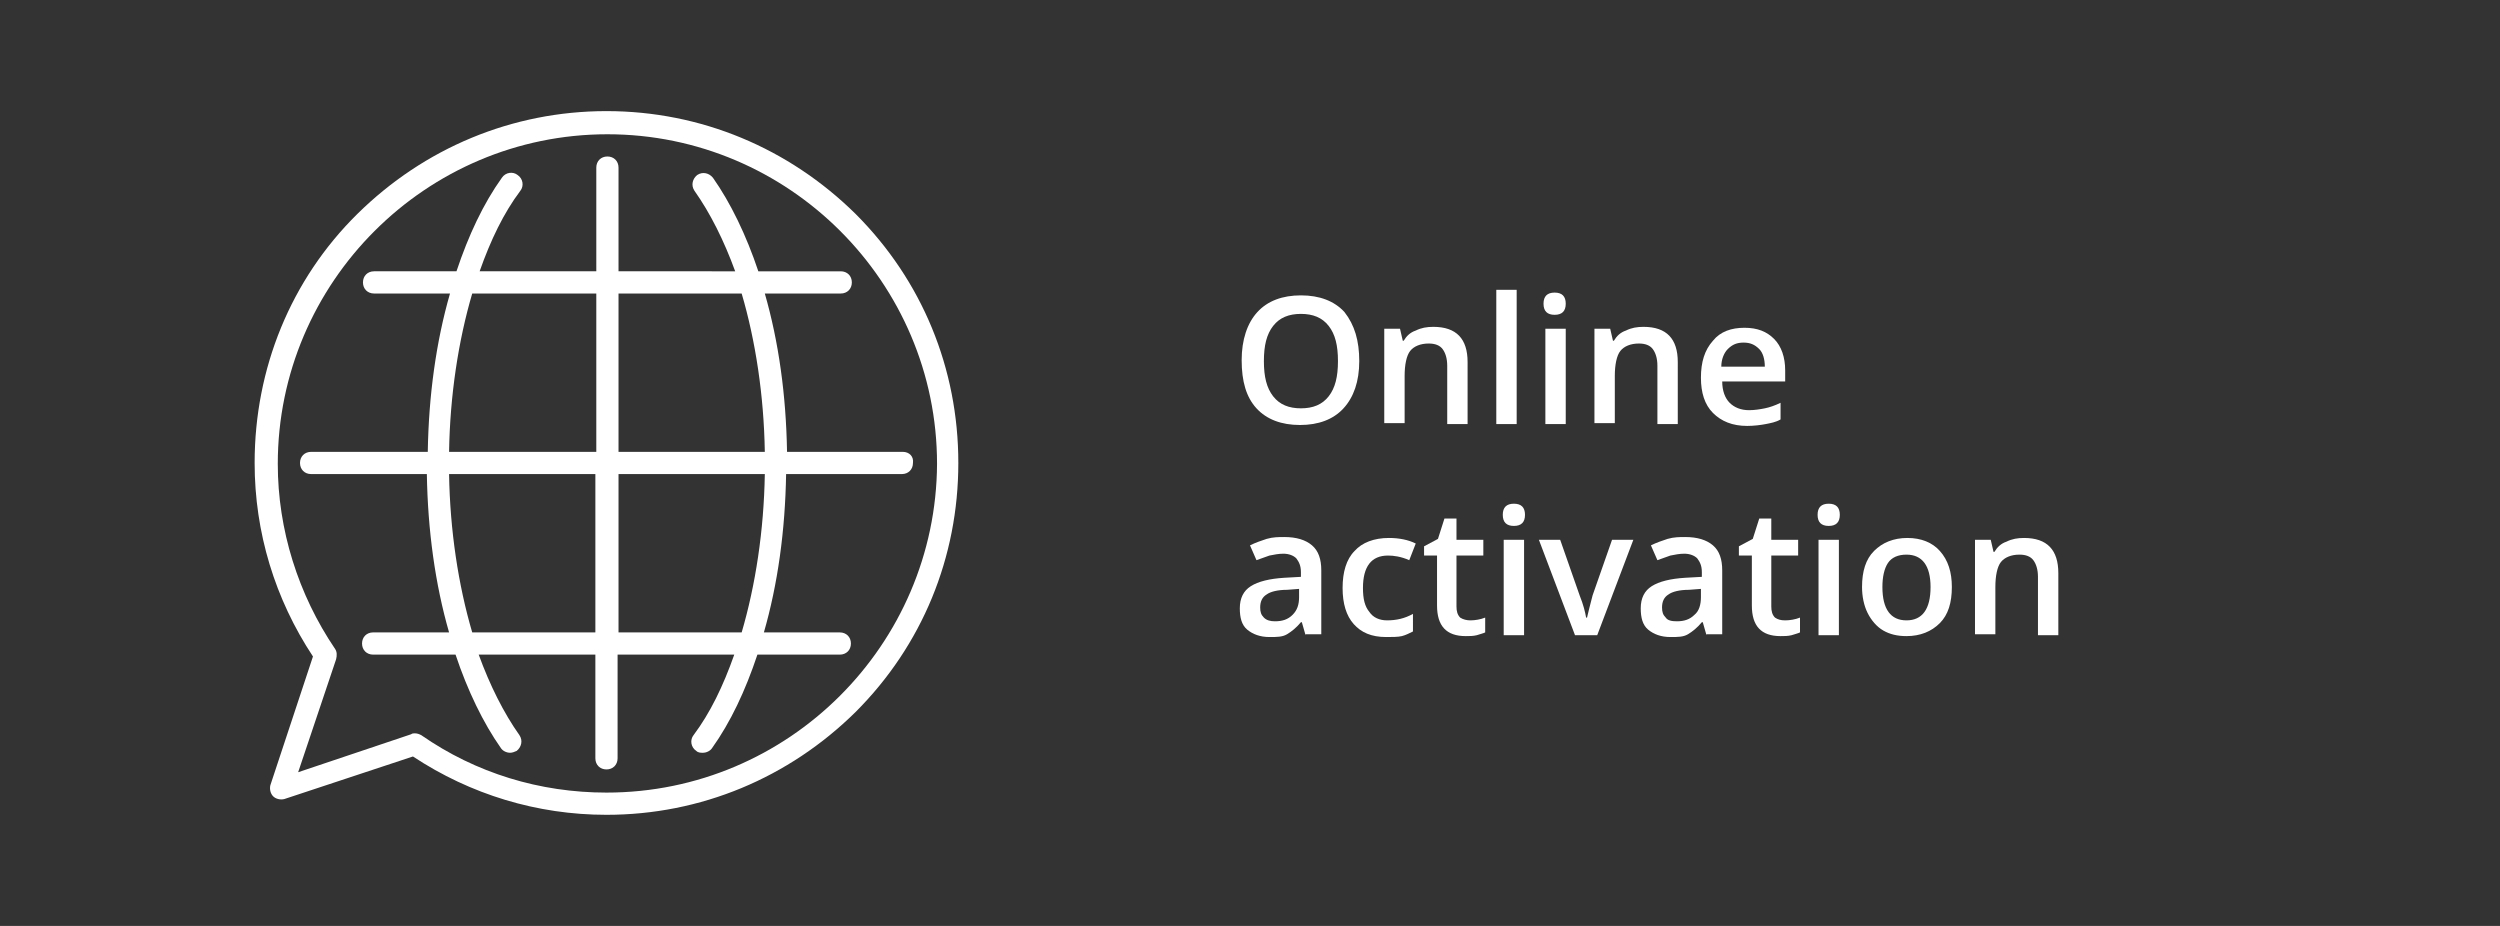 <?xml version="1.0" encoding="utf-8"?>
<!-- Generator: Adobe Illustrator 21.0.0, SVG Export Plug-In . SVG Version: 6.00 Build 0)  -->
<svg version="1.1" xmlns="http://www.w3.org/2000/svg" xmlns:xlink="http://www.w3.org/1999/xlink" x="0px" y="0px"
	 viewBox="0 0 270 100" style="enable-background:new 0 0 270 100;" xml:space="preserve">
<rect x="0" y="0" width="270" height="100" fill="#333333" stroke="none"/>
<style type="text/css">
	.st0{display:none;}
	.st1{display:inline;fill:#5C5C5C;}
	.st2{fill:none;}
	.st3{fill:#FFFFFF;}
</style>
<g id="Слой_1" class="st0">
	<rect class="st1" width="270" height="100"/>
</g>
<g id="Слой_3">
	<g>
		<rect x="133" y="29.5" class="st2" width="135" height="41"/>
		<path class="st3" d="M146.8,39c0,2.2-0.6,3.9-1.7,5.1c-1.1,1.2-2.7,1.8-4.7,1.8c-2,0-3.6-0.6-4.7-1.8c-1.1-1.2-1.6-2.9-1.6-5.2
			c0-2.2,0.6-4,1.7-5.2c1.1-1.2,2.7-1.8,4.7-1.8c2,0,3.6,0.6,4.7,1.8C146.3,35.1,146.8,36.8,146.8,39z M136.5,39
			c0,1.7,0.3,2.9,1,3.8c0.7,0.9,1.7,1.3,3,1.3c1.3,0,2.3-0.4,3-1.3s1-2.1,1-3.8c0-1.7-0.3-2.9-1-3.8c-0.7-0.9-1.7-1.3-3-1.3
			c-1.3,0-2.3,0.4-3,1.3C136.8,36.1,136.5,37.3,136.5,39z"/>
		<path class="st3" d="M158.5,45.8h-2.2v-6.3c0-0.8-0.2-1.4-0.5-1.8s-0.8-0.6-1.5-0.6c-0.9,0-1.6,0.3-2,0.8
			c-0.4,0.5-0.6,1.5-0.6,2.7v5.1h-2.2V35.5h1.7l0.3,1.3h0.1c0.3-0.5,0.7-0.9,1.3-1.1c0.6-0.3,1.2-0.4,1.9-0.4c2.5,0,3.7,1.3,3.7,3.8
			V45.8z"/>
		<path class="st3" d="M163.8,45.8h-2.2V31.3h2.2V45.8z"/>
		<path class="st3" d="M166.7,32.8c0-0.4,0.1-0.7,0.3-0.9c0.2-0.2,0.5-0.3,0.9-0.3c0.4,0,0.7,0.1,0.9,0.3c0.2,0.2,0.3,0.5,0.3,0.9
			c0,0.4-0.1,0.7-0.3,0.9c-0.2,0.2-0.5,0.3-0.9,0.3c-0.4,0-0.7-0.1-0.9-0.3C166.8,33.5,166.7,33.2,166.7,32.8z M169.1,45.8h-2.2
			V35.5h2.2V45.8z"/>
		<path class="st3" d="M181.2,45.8H179v-6.3c0-0.8-0.2-1.4-0.5-1.8c-0.3-0.4-0.8-0.6-1.5-0.6c-0.9,0-1.6,0.3-2,0.8
			c-0.4,0.5-0.6,1.5-0.6,2.7v5.1h-2.2V35.5h1.7l0.3,1.3h0.1c0.3-0.5,0.7-0.9,1.3-1.1c0.6-0.3,1.2-0.4,1.9-0.4c2.5,0,3.7,1.3,3.7,3.8
			V45.8z"/>
		<path class="st3" d="M188.7,46c-1.6,0-2.8-0.5-3.7-1.4c-0.9-0.9-1.3-2.2-1.3-3.8c0-1.7,0.4-3,1.3-4c0.8-1,2-1.4,3.4-1.4
			c1.4,0,2.4,0.4,3.2,1.2c0.8,0.8,1.2,2,1.2,3.4v1.2h-6.8c0,1,0.3,1.8,0.8,2.3c0.5,0.5,1.2,0.8,2.1,0.8c0.6,0,1.2-0.1,1.7-0.2
			c0.5-0.1,1.1-0.3,1.7-0.6v1.8c-0.5,0.3-1.1,0.4-1.6,0.5S189.4,46,188.7,46z M188.3,37c-0.7,0-1.2,0.2-1.7,0.7
			c-0.4,0.4-0.7,1.1-0.7,1.9h4.7c0-0.8-0.2-1.5-0.6-1.9C189.5,37.2,189,37,188.3,37z"/>
		<path class="st3" d="M141,68.6l-0.4-1.4h-0.1c-0.5,0.6-1,1-1.5,1.3s-1.1,0.3-1.9,0.3c-1,0-1.8-0.3-2.4-0.8
			c-0.6-0.5-0.8-1.3-0.8-2.3c0-1.1,0.4-1.9,1.2-2.4c0.8-0.5,2-0.8,3.6-0.9l1.8-0.1v-0.5c0-0.7-0.2-1.1-0.5-1.5
			c-0.3-0.3-0.8-0.5-1.4-0.5c-0.5,0-1,0.1-1.5,0.2c-0.5,0.2-0.9,0.3-1.4,0.5l-0.7-1.6c0.6-0.3,1.2-0.5,1.8-0.7
			c0.7-0.2,1.3-0.2,1.9-0.2c1.3,0,2.3,0.3,3,0.9s1,1.5,1,2.7v6.9H141z M137.7,67.1c0.8,0,1.4-0.2,1.9-0.7s0.7-1.1,0.7-1.9v-0.9
			l-1.3,0.1c-1,0-1.8,0.2-2.2,0.5c-0.5,0.3-0.7,0.8-0.7,1.4c0,0.5,0.1,0.8,0.4,1.1C136.8,67,137.2,67.1,137.7,67.1z"/>
		<path class="st3" d="M149.7,68.8c-1.6,0-2.7-0.5-3.5-1.4c-0.8-0.9-1.2-2.2-1.2-3.9c0-1.7,0.4-3.1,1.3-4c0.8-0.9,2.1-1.4,3.7-1.4
			c1.1,0,2.1,0.2,2.9,0.6l-0.7,1.8c-0.9-0.4-1.7-0.5-2.3-0.5c-1.8,0-2.7,1.2-2.7,3.5c0,1.2,0.2,2,0.7,2.6c0.4,0.6,1.1,0.9,1.9,0.9
			c1,0,1.9-0.2,2.8-0.7v1.9c-0.4,0.2-0.8,0.4-1.2,0.5S150.3,68.8,149.7,68.8z"/>
		<path class="st3" d="M158.8,67c0.5,0,1.1-0.1,1.6-0.3v1.6c-0.2,0.1-0.6,0.2-0.9,0.3c-0.4,0.1-0.8,0.1-1.2,0.1
			c-2.1,0-3.1-1.1-3.1-3.3V60h-1.4v-1l1.5-0.8L156,56h1.3v2.3h2.9V60h-2.9v5.5c0,0.5,0.1,0.9,0.4,1.2C158,66.9,158.4,67,158.8,67z"
			/>
		<path class="st3" d="M162.3,55.6c0-0.4,0.1-0.7,0.3-0.9c0.2-0.2,0.5-0.3,0.9-0.3c0.4,0,0.7,0.1,0.9,0.3s0.3,0.5,0.3,0.9
			c0,0.4-0.1,0.7-0.3,0.9c-0.2,0.2-0.5,0.3-0.9,0.3c-0.4,0-0.7-0.1-0.9-0.3C162.4,56.3,162.3,56,162.3,55.6z M164.6,68.6h-2.2V58.3
			h2.2V68.6z"/>
		<path class="st3" d="M170.1,68.6l-3.9-10.3h2.3l2.1,6c0.4,1,0.6,1.8,0.7,2.4h0.1c0.1-0.4,0.3-1.3,0.6-2.4l2.1-6h2.3l-3.9,10.3
			H170.1z"/>
		<path class="st3" d="M184.3,68.6l-0.4-1.4h-0.1c-0.5,0.6-1,1-1.5,1.3s-1.1,0.3-1.9,0.3c-1,0-1.8-0.3-2.4-0.8
			c-0.6-0.5-0.8-1.3-0.8-2.3c0-1.1,0.4-1.9,1.2-2.4s2-0.8,3.6-0.9l1.8-0.1v-0.5c0-0.7-0.2-1.1-0.5-1.5c-0.3-0.3-0.8-0.5-1.4-0.5
			c-0.5,0-1,0.1-1.5,0.2c-0.5,0.2-0.9,0.3-1.4,0.5l-0.7-1.6c0.6-0.3,1.2-0.5,1.8-0.7c0.7-0.2,1.3-0.2,1.9-0.2c1.3,0,2.3,0.3,3,0.9
			c0.7,0.6,1,1.5,1,2.7v6.9H184.3z M181.1,67.1c0.8,0,1.4-0.2,1.9-0.7c0.5-0.4,0.7-1.1,0.7-1.9v-0.9l-1.3,0.1c-1,0-1.8,0.2-2.2,0.5
			c-0.5,0.3-0.7,0.8-0.7,1.4c0,0.5,0.1,0.8,0.4,1.1C180.1,67,180.5,67.1,181.1,67.1z"/>
		<path class="st3" d="M192.8,67c0.5,0,1.1-0.1,1.6-0.3v1.6c-0.2,0.1-0.6,0.2-0.9,0.3c-0.4,0.1-0.8,0.1-1.2,0.1
			c-2.1,0-3.1-1.1-3.1-3.3V60h-1.4v-1l1.5-0.8L190,56h1.3v2.3h2.9V60h-2.9v5.5c0,0.5,0.1,0.9,0.4,1.2C192,66.9,192.3,67,192.8,67z"
			/>
		<path class="st3" d="M196.3,55.6c0-0.4,0.1-0.7,0.3-0.9c0.2-0.2,0.5-0.3,0.9-0.3c0.4,0,0.7,0.1,0.9,0.3s0.3,0.5,0.3,0.9
			c0,0.4-0.1,0.7-0.3,0.9c-0.2,0.2-0.5,0.3-0.9,0.3c-0.4,0-0.7-0.1-0.9-0.3C196.4,56.3,196.3,56,196.3,55.6z M198.6,68.6h-2.2V58.3
			h2.2V68.6z"/>
		<path class="st3" d="M210.8,63.4c0,1.7-0.4,3-1.3,3.9s-2.1,1.4-3.6,1.4c-1,0-1.8-0.2-2.5-0.6s-1.3-1.1-1.7-1.9
			c-0.4-0.8-0.6-1.8-0.6-2.8c0-1.7,0.4-3,1.3-3.9c0.9-0.9,2.1-1.4,3.6-1.4c1.5,0,2.7,0.5,3.5,1.4C210.4,60.5,210.8,61.8,210.8,63.4z
			 M203.3,63.4c0,2.4,0.9,3.6,2.6,3.6c1.7,0,2.6-1.2,2.6-3.6c0-2.3-0.9-3.5-2.6-3.5c-0.9,0-1.6,0.3-2,0.9S203.3,62.3,203.3,63.4z"/>
		<path class="st3" d="M222.3,68.6h-2.2v-6.3c0-0.8-0.2-1.4-0.5-1.8s-0.8-0.6-1.5-0.6c-0.9,0-1.6,0.3-2,0.8
			c-0.4,0.5-0.6,1.5-0.6,2.7v5.1h-2.2V58.3h1.7l0.3,1.3h0.1c0.3-0.5,0.7-0.9,1.3-1.1c0.6-0.3,1.2-0.4,1.9-0.4c2.5,0,3.7,1.3,3.7,3.8
			V68.6z"/>
	</g>
	<g>
		<path class="st3" d="M97.5,48.8H85c-0.1-6.1-0.9-11.9-2.4-17.1h8.2c0.7,0,1.2-0.5,1.2-1.2s-0.5-1.2-1.2-1.2h-8.9
			c-1.3-3.9-3-7.4-4.9-10.1c-0.4-0.5-1.1-0.7-1.7-0.3c-0.5,0.4-0.7,1.1-0.3,1.7c1.7,2.4,3.2,5.4,4.4,8.7H66.8V18.1
			c0-0.7-0.5-1.2-1.2-1.2c-0.7,0-1.2,0.5-1.2,1.2v11.2H51.8c1.2-3.4,2.6-6.3,4.4-8.7c0.4-0.5,0.3-1.3-0.3-1.7
			c-0.5-0.4-1.3-0.3-1.7,0.3c-2,2.8-3.6,6.2-4.9,10.1h-8.9c-0.7,0-1.2,0.5-1.2,1.2s0.5,1.2,1.2,1.2h8.2c-1.5,5.2-2.3,11-2.4,17.1
			H33.6c-0.7,0-1.2,0.5-1.2,1.2s0.5,1.2,1.2,1.2h12.5c0.1,6.1,0.9,11.9,2.4,17.1h-8.2c-0.7,0-1.2,0.5-1.2,1.2c0,0.7,0.5,1.2,1.2,1.2
			h8.9c1.3,3.9,3,7.4,4.9,10.1c0.2,0.3,0.6,0.5,1,0.5c0.2,0,0.5-0.1,0.7-0.2c0.5-0.4,0.7-1.1,0.3-1.7c-1.7-2.4-3.2-5.4-4.4-8.7h12.6
			v11.2c0,0.7,0.5,1.2,1.2,1.2c0.7,0,1.2-0.5,1.2-1.2V70.7h12.6c-1.2,3.4-2.6,6.3-4.4,8.7c-0.4,0.5-0.3,1.3,0.3,1.7
			c0.2,0.2,0.5,0.2,0.7,0.2c0.4,0,0.8-0.2,1-0.5c2-2.8,3.6-6.2,4.9-10.1h8.9c0.7,0,1.2-0.5,1.2-1.2s-0.5-1.2-1.2-1.2h-8.2
			c1.5-5.2,2.3-11,2.4-17.1h12.5c0.7,0,1.2-0.5,1.2-1.2C98.7,49.3,98.2,48.8,97.5,48.8L97.5,48.8z M80.1,31.7
			c1.5,5.1,2.4,11,2.5,17.1H66.8V31.7H80.1z M51,31.7h13.4v17.1H48.5C48.6,42.7,49.5,36.8,51,31.7z M51,68.3
			c-1.5-5.1-2.4-11-2.5-17.1h15.8v17.1H51z M80.1,68.3H66.8V51.2h15.8C82.5,57.3,81.6,63.2,80.1,68.3z"/>
		<path class="st3" d="M92.4,23.1C85.2,16,75.7,12,65.5,12c-10.2,0-19.7,4-26.9,11.1S27.5,39.8,27.5,50c0,7.5,2.2,14.7,6.3,20.9
			l-4.6,13.9c-0.1,0.4,0,0.9,0.3,1.2c0.3,0.3,0.8,0.4,1.2,0.3l13.9-4.6c6.2,4.1,13.4,6.3,20.9,6.3c10.2,0,19.7-4,26.9-11.1
			c7.2-7.2,11.1-16.7,11.1-26.9C103.5,39.8,99.6,30.3,92.4,23.1z M65.5,85.6c-7.2,0-14.1-2.1-20-6.2c-0.2-0.1-0.4-0.2-0.7-0.2
			c-0.1,0-0.3,0-0.4,0.1l-12.2,4.1l4.1-12.2c0.1-0.4,0.1-0.8-0.1-1.1c-4-5.9-6.2-12.9-6.2-20c0-19.6,16-35.6,35.6-35.6
			s35.6,16,35.6,35.6C101.1,69.6,85.2,85.6,65.5,85.6z"/>
	</g>
</g>
<g id="Слой_2">
	<g>
	</g>
	<g>
	</g>
	<g>
	</g>
	<g>
	</g>
	<g>
	</g>
	<g>
	</g>
</g>
</svg>
